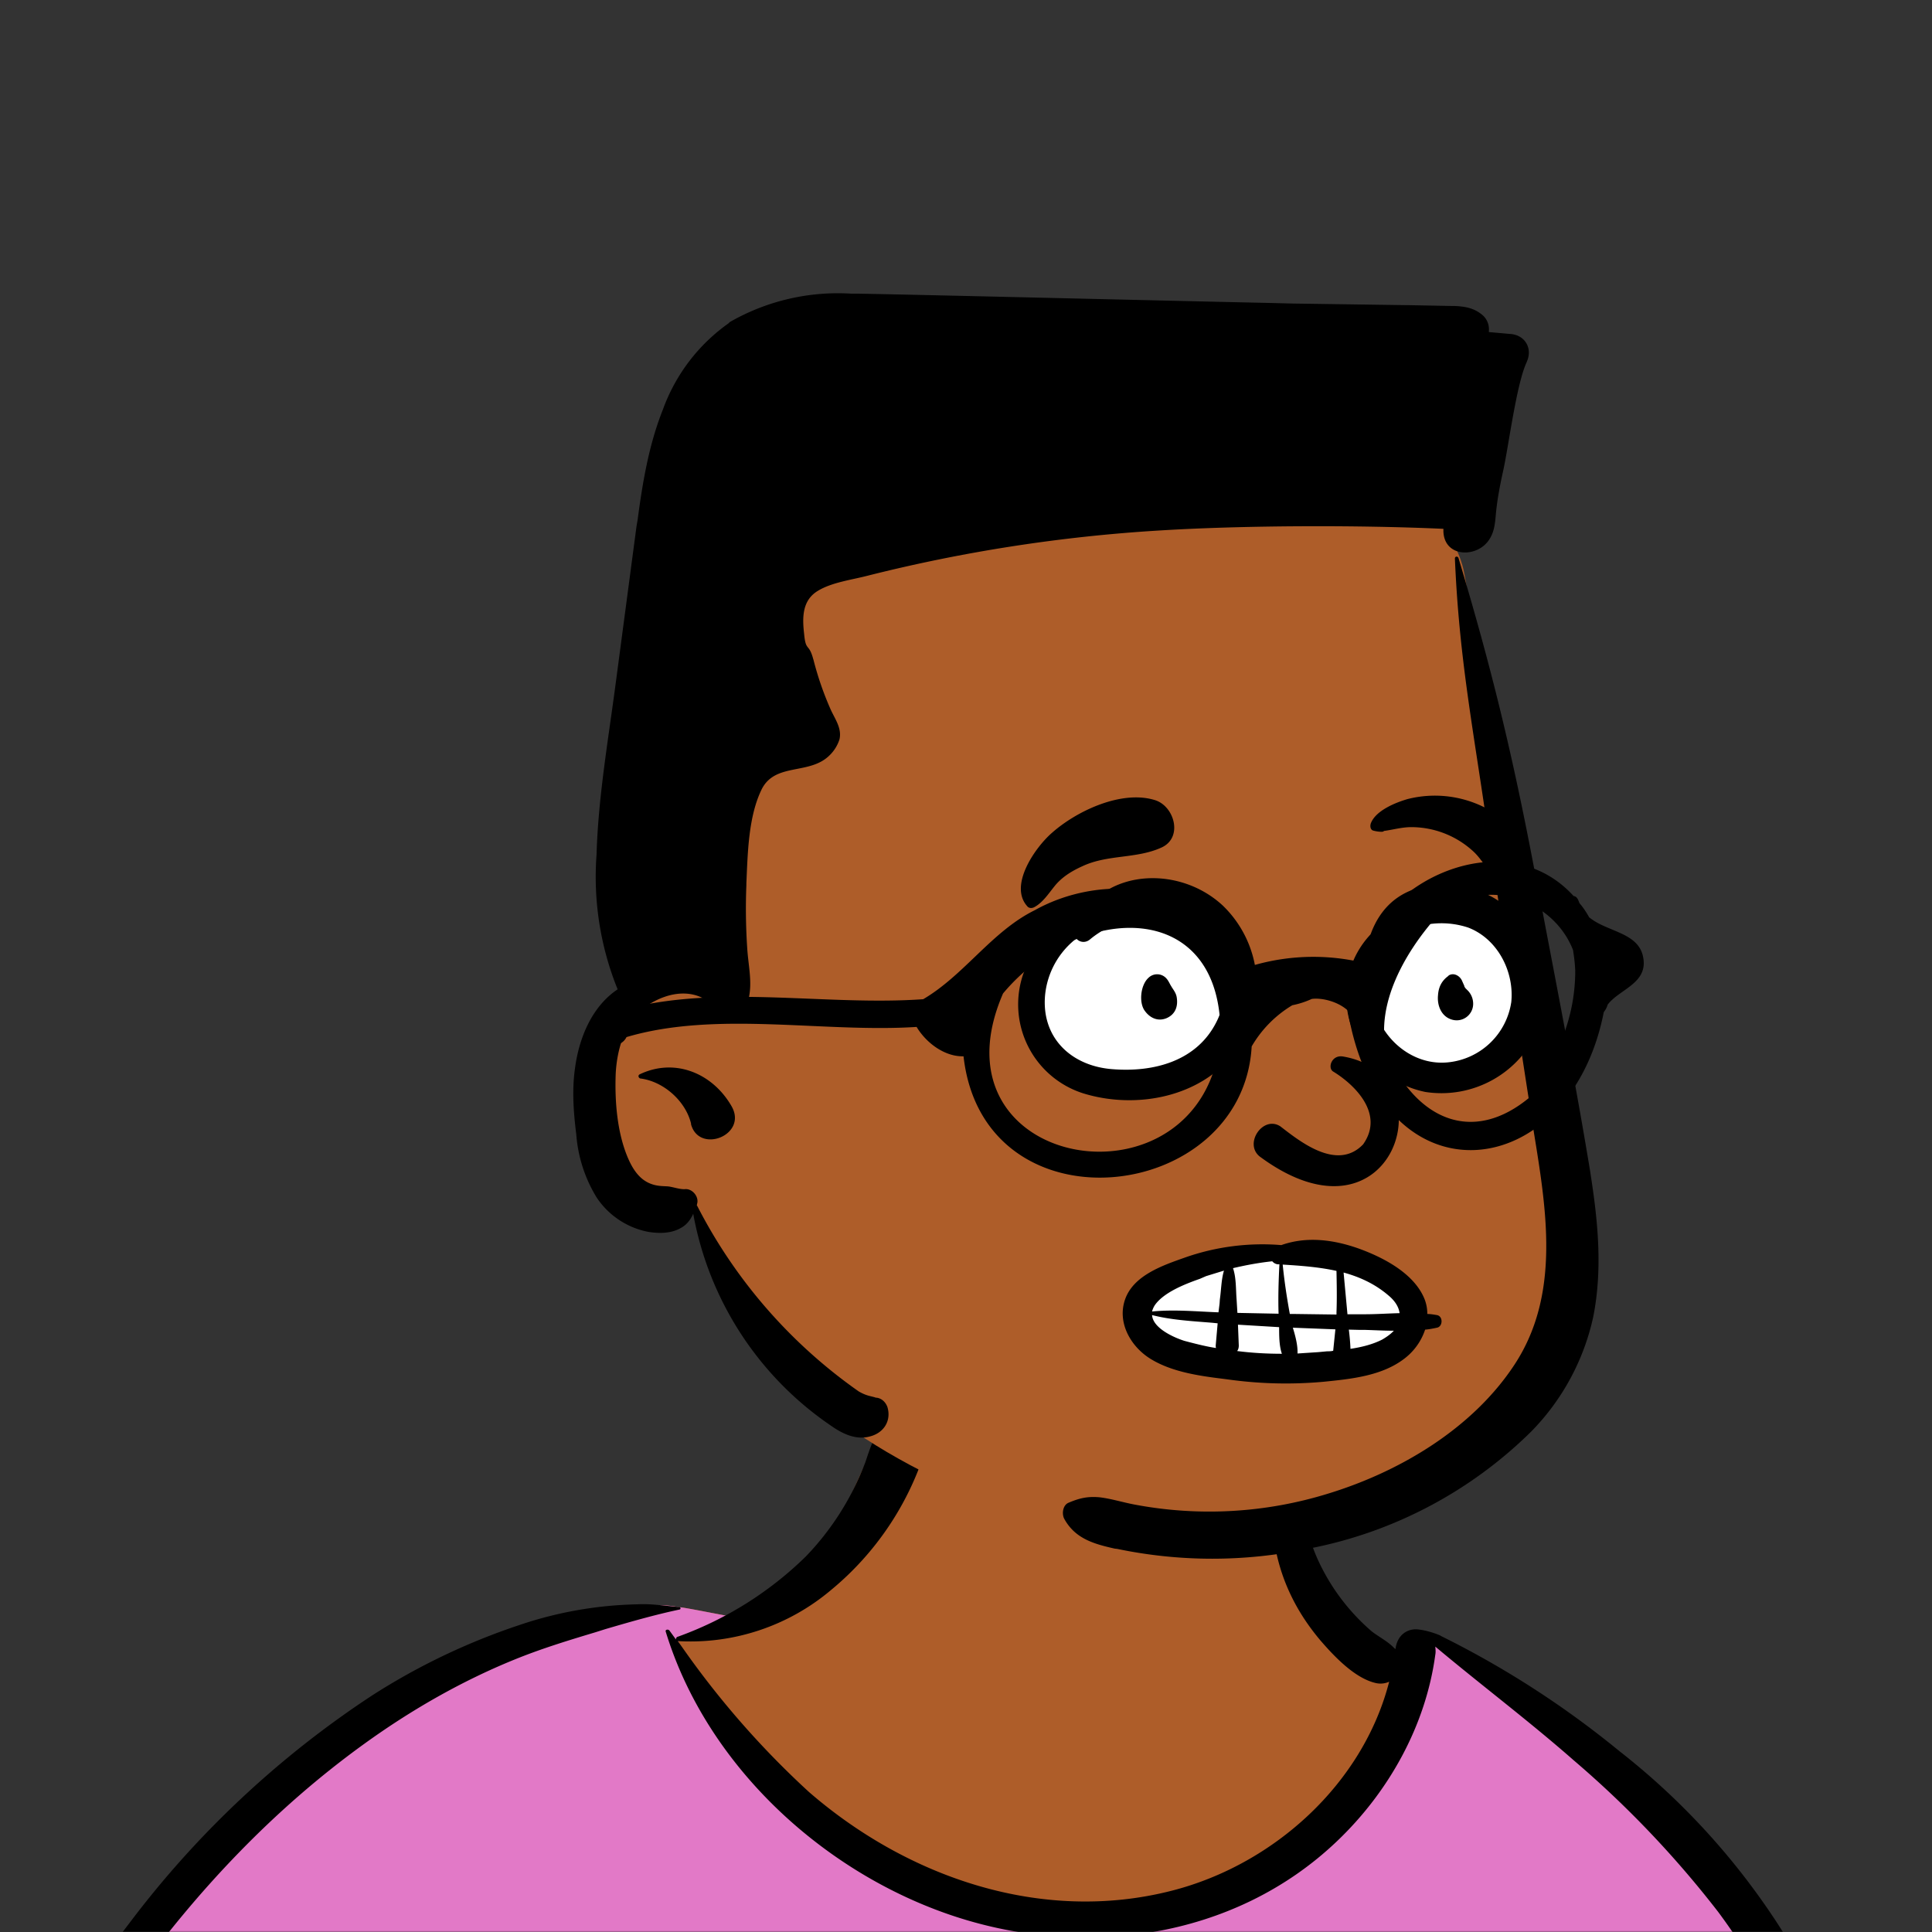 <svg xmlns="http://www.w3.org/2000/svg" viewBox="0 0 704 704" fill="none" shape-rendering="auto"><rect x="0" y="0" width="704" height="704" fill="#333333" stroke="none"/><mask id="viewboxMask"><rect width="704" height="704" rx="0" ry="0" x="0" y="0" fill="#fff" /></mask><g mask="url(#viewboxMask)"><g fill-rule="evenodd" clip-rule="evenodd"><path d="M705.3 1074a2351.1 2351.1 0 0 1-15.6-101c-1-7.7-2.5-16.4 2.7-22 7.3-8 14-14.8 14.8-26.2.8-10.7-2.8-22.4-5-32.8a809.4 809.4 0 0 0-17.3-64.7c-6.6-21.7-13.9-43.2-21.3-64.6-6.9-20-13.5-40.3-22.5-59.5-17-36.5-46-63.5-81.6-81.6-9-4.5-27-20.5-36.3-24-8.5-3.4-8.5 6.3-16.9 2.6-6.7-2.9-13-6.7-16.7-13.2-4-7-14.3-16.9-15.9-25-3.3-17.4.3-32.2-12-45.3a90 90 0 0 0-41.1-23.8c-33.7-9.3-78.5-2.8-98.8 28.5-9.7 14.9-13 33-26.2 45.1-11.4 10.7-8.8 18-23.6 23.4-.9.3-23.6-4.5-24.4-4.2-16.2-3.5-31.7 6.2-46.5 11.8a325.4 325.4 0 0 0-63 32.3 399.2 399.2 0 0 0-102.3 98.5 482.5 482.5 0 0 0-76.4 161c-1.7 6.4-3.5 13-1.5 19.4 1.7 5.3 5.4 9.2 9.8 12.4 6 4.3 18 7 17.7 15.7-.1 6.6-2.4 13.5-3.5 20-1.3 7.7-2.3 15.5-3.4 23.2-4.8 35.4-8.6 71-10.3 106.6a920 920 0 0 0-.5 106c.1 2.3.8 4.5 2 6.2-1 .4-1.2 2.4.1 2.7l2.7.5a12 12 0 0 0 7 2.4l5.5.2c19.3 4 38.6 7.9 58.1 10.8 23.8 3.5 47.6 6.3 71.5 8.7 49.2 4.8 98 3.2 147.1.6a1877 1877 0 0 1 147.4-2c49.2 1.4 98.4 3.5 147.6 4.4 55 1 110-.5 164.8-5 7.5-.5 12.2-6.5 10.7-14-8.9-44.7-19-89.1-27-134Z" fill="#ae5d29"/><path d="m201 597.5 1.2-.4c14.5-5.7 29.6-14.8 45.4-11.4.5-.2 10.8 1.9 17.9 3.2l-6.7 7L247 598c40.7 67.1 88.8 100.7 144.3 100.7 55.5 0 97.7-33.6 126.4-100.7l4-1c.4 0 1 .2 1.5.4 9.3 3.6 27.4 19.6 36.3 24.1 35.6 18 64.5 45 81.6 81.6 8.7 18.6 15.2 38 21.8 57.5l.7 2c7.4 21.4 14.7 43 21.3 64.6 6.3 20.4 12 41 16.6 61.8l.7 2.9c2.2 10.4 5.8 22 5 32.8a29 29 0 0 1-3 10.7l-80.4 29 38.4 261.3c-35.1 1.5-70.3 2-105.5 1.3-49.2-.9-98.4-3-147.6-4.3-47.7-1.2-95.3-.7-143 1.7l-12 .6a946.3 946.3 0 0 1-139.5-1l-3.1-.3v-38.3l16.3-212.9-83-15.6-81.3-39.5a21.7 21.7 0 0 1-5.6-8.8c-1.9-6-.5-12 1-18l.5-1.3a492.8 492.8 0 0 1 76.4-161A399.3 399.3 0 0 1 138 629.7c19.8-13 40.9-23.9 63-32.3Z" fill="#e279c7"/><path d="M232.2 584.6c5.1-.3 10.3.6 15.4 1 .4.1.6.8 0 .9-9 1.9-18 4.5-26.9 7.1l-3.8 1.2c-10 3-19.8 6-29.6 10-19.4 7.9-37.8 18.5-54.8 30.8C67.2 682.8 20 754.3-9.9 828.3a526 526 0 0 0-24.3 77c-.4 1.6-2 5.4-1 7 .7 1.3 3.6 2.1 5 2.9l4.5 2.3 25.2 12.9 2.3 1.1c38 18.6 78.4 34.4 121 35.5l.4-3.7a342 342 0 0 1 9.9-60c.3-1 1.6-.6 1.7.3 3 23.1 2 46.4 1 69.7-1.8 41-4.3 82.2-6.5 123.3-1.2 20.6-2.6 41-3.9 61.7-1.3 20.5-1.7 41.6-4.7 62-.6 4.6-6 7-10 6.6-4.4-.5-7.9-4.5-8-9 0-11.9 1.5-24 2.4-35.8l2.5-33.8c3.1-41.1 6.8-82.2 10.2-123.3a4771 4771 0 0 1 3.8-43.7C76.4 979.8 34.2 963-6.1 943.5c-.6 13.2-2 26.5-3.4 39.6-3.8 36.8-7.1 73.6-9.6 110.5a2254.2 2254.2 0 0 0-4.2 92.7l-.2 7c0 4.4-.5 8.5-4.3 11.7-3.7 3.3-8.9 3.5-12.6 0-5-4.6-4.2-10.9-4-17.1a1675.6 1675.6 0 0 1 1.8-47.2 1321 1321 0 0 1 10.5-109.5l2-14c3.5-26 7.5-52.7 15.5-77.9-3.1-1.5-6.2-3-9.3-4.7-5.5-2.7-11.2-5.4-16.6-8.4-4.2-2.5-7.9-5.8-9-10.8-1.4-5.5.6-11.5 2-16.9v-.4a502 502 0 0 1 26.6-80 523.2 523.2 0 0 1 67.8-117 353.8 353.8 0 0 1 88.7-83.3 239 239 0 0 1 53.8-25.7 142.6 142.6 0 0 1 42.8-7.5Zm90.1-66c6-6.5 18.1.2 15.2 8.8a108.2 108.2 0 0 1-34.7 52A79.4 79.4 0 0 1 247 598l1.7 2.4a321.1 321.1 0 0 0 46.1 52.6c36 31.2 84.8 48 132 36 37.1-9.4 69.8-38.8 79.4-76.2-1.3.6-3 .9-4.8.5-7.7-1.7-15.3-9.8-20.3-15.6-5.3-6.3-9.5-13-12.6-20.7-5.6-14-7.4-32.1.3-45.7 1-1.7 3-.7 3.3 1l.3 2.5c1.5 12.7 3.3 25 9.3 36.6a76 76 0 0 0 18.2 23.1c2.6 2 5.8 3.6 8.1 6l.5.4c.6-5 4.1-7.3 7.6-7.2 3.3.2 7.3 1.6 8.8 2.3l.1.1a341 341 0 0 1 65.1 42 259 259 0 0 1 88.4 129c7.5 25.3 11.8 51.4 16.3 77.4l2.8 16c4.2 23.9 8.9 48.4 18.4 70.7 2.5 5.7.6 11.1-5.5 13.4A1493 1493 0 0 1 688 953c3.7 16 6 32.5 8.7 48.5 6 34.1 13.2 68 19.4 102 3.2 17.5 6.1 35 9.3 52.3l4.7 25.2 2.4 13.6.1.7c.5 2.4 1 4.9.4 7.3-.8 2.7-2.9 4.6-4.8 6.6-1.6 1.6-3.8 1.6-5.7.7l-.7-.3c-3.4-1.6-6-3.2-7.3-7-.7-2.5-1-5.2-1.5-7.7a3535.6 3535.6 0 0 1-7.8-43.6l-1.6-9.1c-5.2-31.4-10.2-62.9-12.8-94.5-1-14-2.3-28.1-3.5-42.2l-.9-10.5c-1.1-13.3-2.5-27-2.7-40.5l-4.5 1.6L657 964c-5.5 2-12.5 6-18.4 5.2-2.9-.3-5-1.2-6.8-2.9 2 28.8 4.8 57.4 8.5 86a1965.7 1965.7 0 0 0 22 135c.6 3.2 1.4 6.4 1.9 9.6.5 3.7-.5 5.9-2.5 9-1.7 2.4-5 3.7-7.8 2-3.6-2.3-5.5-4.3-6.5-8.4-1-3.7-1.6-7.6-2.3-11.4a1654.2 1654.2 0 0 1-11.4-65.2c-7.8-52-12.7-104.4-15.2-156.8a1388 1388 0 0 1-1.4-77.8c0-13.3.5-26.6 1.4-39.9 1-13.4 3-26.5 4.8-39.8 0-.5.7-.5.7 0 .8 14.9 2.1 29.8 2.8 44.7.6 14.3.9 28.5 1.4 42.8.6 18.7 1.5 37.5 2.7 56.2a9.6 9.6 0 0 1 8.5-3.1c4.7-1 9.7-3.4 14.1-5l16.8-5.5 26.4-8.7a679 679 0 0 1-18-80.8l-2-12.3c-4-24.2-8.5-48.5-15.8-72a229.8 229.8 0 0 0-34.8-68.2 370.2 370.2 0 0 0-52.7-55.3C557 627 539.7 614 523 600c.1.9.2 2 0 3-3.5 25.9-17 50-35.8 67.9-37.7 36-93.6 43.4-142 26.5-46.7-16.3-88-55-102.6-102.8-.3-.8.8-1 1.3-.5l2.4 3.3c0-.4.2-.9.7-1a129 129 0 0 0 46.6-29.2 100.2 100.2 0 0 0 21.3-33.3l.4-1c1.7-5 3.2-10.2 7-14.2Z" fill="#000"/></g><g transform="matrix(.998 0 0 1 156 62)"><g fill-rule="evenodd" clip-rule="evenodd"><path d="M242 75.3c56.8 0 130.1 35.6 136.4 72 7.3 43 46.8 208 37.9 261-9 52.8-57 90.9-133.7 90.9-76.8 0-134.2-41.9-147.3-56.3-13.2-14.4-37.6-65.7-37.6-65.7s-41-5.5-41.3-39c-.2-33.5 26.8-45.7 26.8-45.7s-9.6-132.3 14.5-166.7C122 91.3 185.3 75.3 242 75.3Z" fill="#ae5d29"/><path d="M374.9 141.5c0-.8 1-.9 1.3-.2 12.2 40.5 19.8 72 27.7 113.5l2.4 12.2c6.2 32.6 12.6 65.2 18 97.9l.3 2c2.6 16.8 4.2 34 .8 51a85.6 85.6 0 0 1-22.8 41.9 158 158 0 0 1-81.6 42.6 170 170 0 0 1-69.4 0l-.9-.1c-7.6-1.7-14.4-3.6-18.4-10.8-1-1.8-.6-5 1.5-5.9 4-1.7 7-2.4 11.4-2 4.2.5 8.3 1.8 12.5 2.6a147 147 0 0 0 71.1-4c26.1-8 52.6-23.7 67.9-47 18-27.4 10.8-60.7 6-91l-.1-1c-4.8-30.9-9.6-61.9-14.2-92.8l-2-13.3c-5.1-35.1-10-60.2-11.5-95.6Zm-265-86A79.3 79.3 0 0 1 154.4 45h2c19.5.3 118.1 2.7 151.2 3.4l7.8.2 42.2.6h.6l15.9.3h.8c4 .2 7.3.8 10.4 3.6a6.9 6.9 0 0 1 2 5.6v.3l7.9.7c5.3.4 8.1 5.2 6 10l-.1.3c-3.8 8-6.7 31.5-8.7 40.1-1 4.6-1.9 9.2-2.4 13.8-.4 3.7-.4 7.4-2.5 10.6-4.3 6.9-16.6 6.8-16.8-3v-.8c-30.7-1.4-72.8-1.3-103.6.6a579 579 0 0 0-106.7 16.5c-5.8 1.5-13 2.4-18.1 5.5-5.8 3.5-5.7 9.8-5 15.8.6 6.4 1.7 3.1 3.3 9l.1.3a114 114 0 0 0 6.4 18.4c1.6 3.4 4 6.7 3.1 10.6a14 14 0 0 1-3.8 6c-7.3 7-19.5 2.5-24.5 12-5 10-5.2 23.5-5.7 34.5v.7c-.3 7.5-.2 15.2.3 22.7.4 7 2.3 13.8 0 20.4-1.8 4.8-7.4 5.3-10.4 1.3l-1-1.3-.2-.5.8 1.4c.2.5-.4 1-.8.6-7-7.5-17-6-24.9-.8-8 5.4-11 15.6-11.5 24.7-.4 10.1.5 22 4.7 31.4 1.8 4 4.3 7.6 8.5 9 2 .7 3.8.7 5.8.8 2 .2 4.5 1.2 6.5 1 2.6-.1 5 2.9 4.2 5.4v.1l-.1.4.2.3a186.3 186.3 0 0 0 58.9 67.5c1.2.7 2.3 1.2 3.7 1.6l2 .5.6.2h.2c1.8.2 3.3 1.5 4 3.4 1.5 5-1.3 9.4-6.3 10.7-5.3 1.5-10.4-1.1-14.6-4.1l-.3-.2a119 119 0 0 1-49.7-76.8c-1 2.1-2.3 4-4.6 5.2-3.5 2-7.8 2-11.7 1.4a29.3 29.3 0 0 1-19-12.6 51.3 51.3 0 0 1-7.4-22.9c-1-8-1.6-16-.5-23.9 1.5-11.5 6.3-22.8 15.6-29a109 109 0 0 1-7.7-49.1c.6-20.6 4.2-41.4 6.9-61.7l7.7-58 .4-2.3c1.8-13.6 4.1-27.3 9.2-40.1A66 66 0 0 1 110 55.6Zm-32.7 274c12.9-6.2 26.7-.4 33.6 11.6 6 10.5-11.8 17.5-14.8 6.6v-.3c-2-8.2-10-15.3-18.4-16.4-.6 0-1.2-1-.4-1.5Z" fill="#000"/></g></g><g transform="translate(315 248)"><g fill-rule="evenodd" clip-rule="evenodd"><path d="M100.8 231.2c0-18.4 27-22.4 50.4-22.4s49.6 5.4 49.6 22.4-27.5 19.6-44.7 19.6c-17.1 0-55.3-1.3-55.3-19.6ZM101 147c21 0 38-14.3 38-32s-17-32-38-32-38 14.3-38 32 17 32 38 32ZM211.5 147a31.8 31.8 0 0 0 31.5-32c0-17.7-14.1-32-31.5-32a31.8 31.8 0 0 0-31.5 32c0 17.7 14.1 32 31.5 32Z" fill="#fff"/><path d="M151.9 205.7c9.3-3.3 19.2-2 28.6 1.4l.8.3c8.7 3.3 19.2 9 22.8 18 .7 1.8 1 3.6 1 5.4 1.2 0 2.3.2 3.5.4 2.3.4 2.2 4.2 0 4.6-1.4.3-2.9.6-4.3.7a22 22 0 0 1-7.6 10.6c-8.2 6.3-19.5 7.4-29.4 8.4-11 1-22 .8-33-.6l-3.8-.5c-9-1.1-18.9-2.6-26.5-7.4-7.1-4.5-12-13.2-9-21.6 3.1-8.7 13.7-12.3 21.6-15.1a85 85 0 0 1 35.3-4.6Zm-15.8 29 .3 7.6c0 .8-.2 1.5-.6 2 5.4.7 10.9 1 16.3 1-1-3-1-6.5-1-9.7l-15-.9Zm20 1.1.5 1.7c.7 2.5 1.3 5.2 1.2 7.7l7.6-.5 3.2-.3c.7 0 1.5 0 2.2-.2l.8-7.8-15.5-.6Zm20.4.7c.3 2.3.5 4.7.6 7 4-.6 8.1-1.6 11.6-3.4 1.7-1 3.1-2 4.2-3.2-3.5 0-7-.2-10.4-.3h-2l-4-.1Zm-71.7-5.3c.3 4.8 8 8.2 11.8 9.4 3.8 1 7.6 2 11.5 2.6a3 3 0 0 1-.1-1l.7-8-2-.2c-7.3-.6-14.9-1-21.9-2.8Zm47.6-18.4c.6 6 1.5 12 2.6 18h2l15 .2v-.8c.2-5 .1-10 0-15.1-6.3-1.4-13-1.9-19.6-2.3Zm22.2 3 1.4 15.1h6.5c4 0 8.3-.3 12.5-.4-.3-2.2-1.6-4.4-4-6.4-5-4.3-10.6-6.8-16.4-8.4Zm-26-4.2c-4.8.5-9.6 1.4-14.3 2.5 1.2 3.6 1 7.6 1.3 11.4l.3 4.9 15 .3c-.2-6 0-12 .3-18h-.6c-.8-.1-1.5-.5-2-1.1ZM131 215l-6.5 2-2.3 1c-5.7 2-13.2 5-16.4 9.6-.5.8-.8 1.5-1 2.3 8-.8 16.2 0 24.2.3l.4-3.2.1-1.5c.5-3.4.5-7.2 1.5-10.5Zm39.7-72.6c7.6 4.6 19 15.3 11 26.6-9.6 10-23.4-1.4-30.2-6.6-6.3-4-13.3 6.3-7.5 11 49 36.3 69-29.8 30.5-36.4-4.2-.8-5.8 4-3.8 5.4ZM78.3 86.7c10.7-18.6 37.2-18.9 52.4-4.6a40.6 40.6 0 0 1 4.7 52.7c-12.3 17-36.3 21.6-55.7 15.6a34 34 0 0 1-21.8-43.6 33.5 33.5 0 0 1 20.4-20Zm-10-31.2c9-8 25.5-15.8 37.7-11.9 7 2.3 10.1 13.6 2.3 17.2-9.1 4.2-19.6 2.5-28.8 6.8-4 1.8-7.6 4-10.3 7.4-2.1 2.6-4.3 6-7.4 7.6-.8.4-1.9.4-2.5-.4-6.8-7.6 3-21.5 9-26.7Zm129.5-12.3a40.4 40.4 0 0 1 33.6 6.3l.6.4c5 3.8 11.1 9.4 10.8 16.1-.3 5.7-6.2 9.5-11.4 6.6-4.2-2.5-6.1-7.3-9.7-10.5a33.4 33.4 0 0 0-22.5-8.7c-3.4 0-6.8 1-10 1.4.2.5-2.4.3-4-.2-1-.5-1-1.9-.6-2.8 1.9-4.5 8.8-7.3 13.2-8.6ZM204 75c9.4-1.9 19.8.2 27.7 5.7a40.1 40.1 0 0 1 13.9 46.2 38.4 38.4 0 0 1-41.2 23 36.1 36.1 0 0 1-28.8-38.1c.8-7.5 4-14.2 8.8-19.3l.2-.5c3.4-9 9.8-15 19.4-17Zm-86 14.3c-10.7-6.5-26.5-2.8-35.8 5-1.8 1.5-3.9 1-5-.3a29.7 29.7 0 0 0-11.4 20.8c-1.3 15.5 9.7 25.7 24.6 26.8 15.2 1.2 30.9-3 38-17.5A26.7 26.7 0 0 0 118 89.2Zm102 .7a31 31 0 0 0-27.9 4.3 30.5 30.5 0 0 0-6.2 25.3c3.2 11.7 14.4 20.8 26.8 19.5a25.9 25.9 0 0 0 23-22c1.1-11.1-5-23-15.7-27.1Zm-7.2 17.5c2-1.3 4.3.2 5 2l.4.9.4.9v.2l.4.6 1 1a6.9 6.9 0 0 1 1.8 4.9 6 6 0 0 1-7.5 5.6c-4-1-5.7-5.1-5.3-9 .2-3 1.4-5.3 3.8-7Zm-109.3.8a4.5 4.5 0 0 1 6.3 0c1 1 1.3 2 2 3.1l.3.5c.8 1.2 1.5 2.2 1.7 3.6.5 3.2-.5 6.1-3.7 7.5-3.1 1.3-6 0-7.9-2.6-2.3-3-1.6-9.5 1.3-12.1Z" fill="#000"/></g></g><g transform="translate(279 400)"></g><g transform="translate(179 343)"></g><g transform="translate(203 303)"><path fill-rule="evenodd" clip-rule="evenodd" d="M367 74.4a79.6 79.6 0 0 1-12.3 22.2c-21.3 18-42 8-52.5-16.4-4-17.2 6.6-35.8 17.8-48.6 16.3-16.2 42.7-7.7 50.2 11.6.4 2.6.7 5 .8 7.5a66 66 0 0 1-4 22.7M162.5 59c28-33.4 80.5-35.1 79.2 16.2-6 65-107.5 49-79.2-16.2ZM376 31.1c-1-1.7-2-3.3-3.3-4.8-.4-.3-.6-2.6-2.3-2.8C348.7-.4 310.7 13.2 297 37c-2.5 3-4.6 6.5-6 10.2a78.4 78.4 0 0 0-42 3.1c-12.4-32.6-50.2-35.5-75-21.6-15.6 7.7-25.6 23.6-40.6 32.4C98 63.6 60 55.7 25.2 64.6c-27.4 5.7-4.5 19.5.1 10.3C58.1 65.2 97 73.4 131 71.2c3.6 6 10.4 10.9 17.1 10.7 7.3 64.7 101.7 54 105-3.6a42.2 42.2 0 0 1 14.8-15A32 32 0 0 0 275 61c3.8-.5 9.6 1 13.1 4.2 12 71.9 81 63.5 93.3.6.2-.3 1-1.2 1.4-2.7 4.2-5.6 14.6-7.7 13-17-1.5-9.5-13.4-9.4-19.9-15Z" fill="#000"/></g></g></svg>